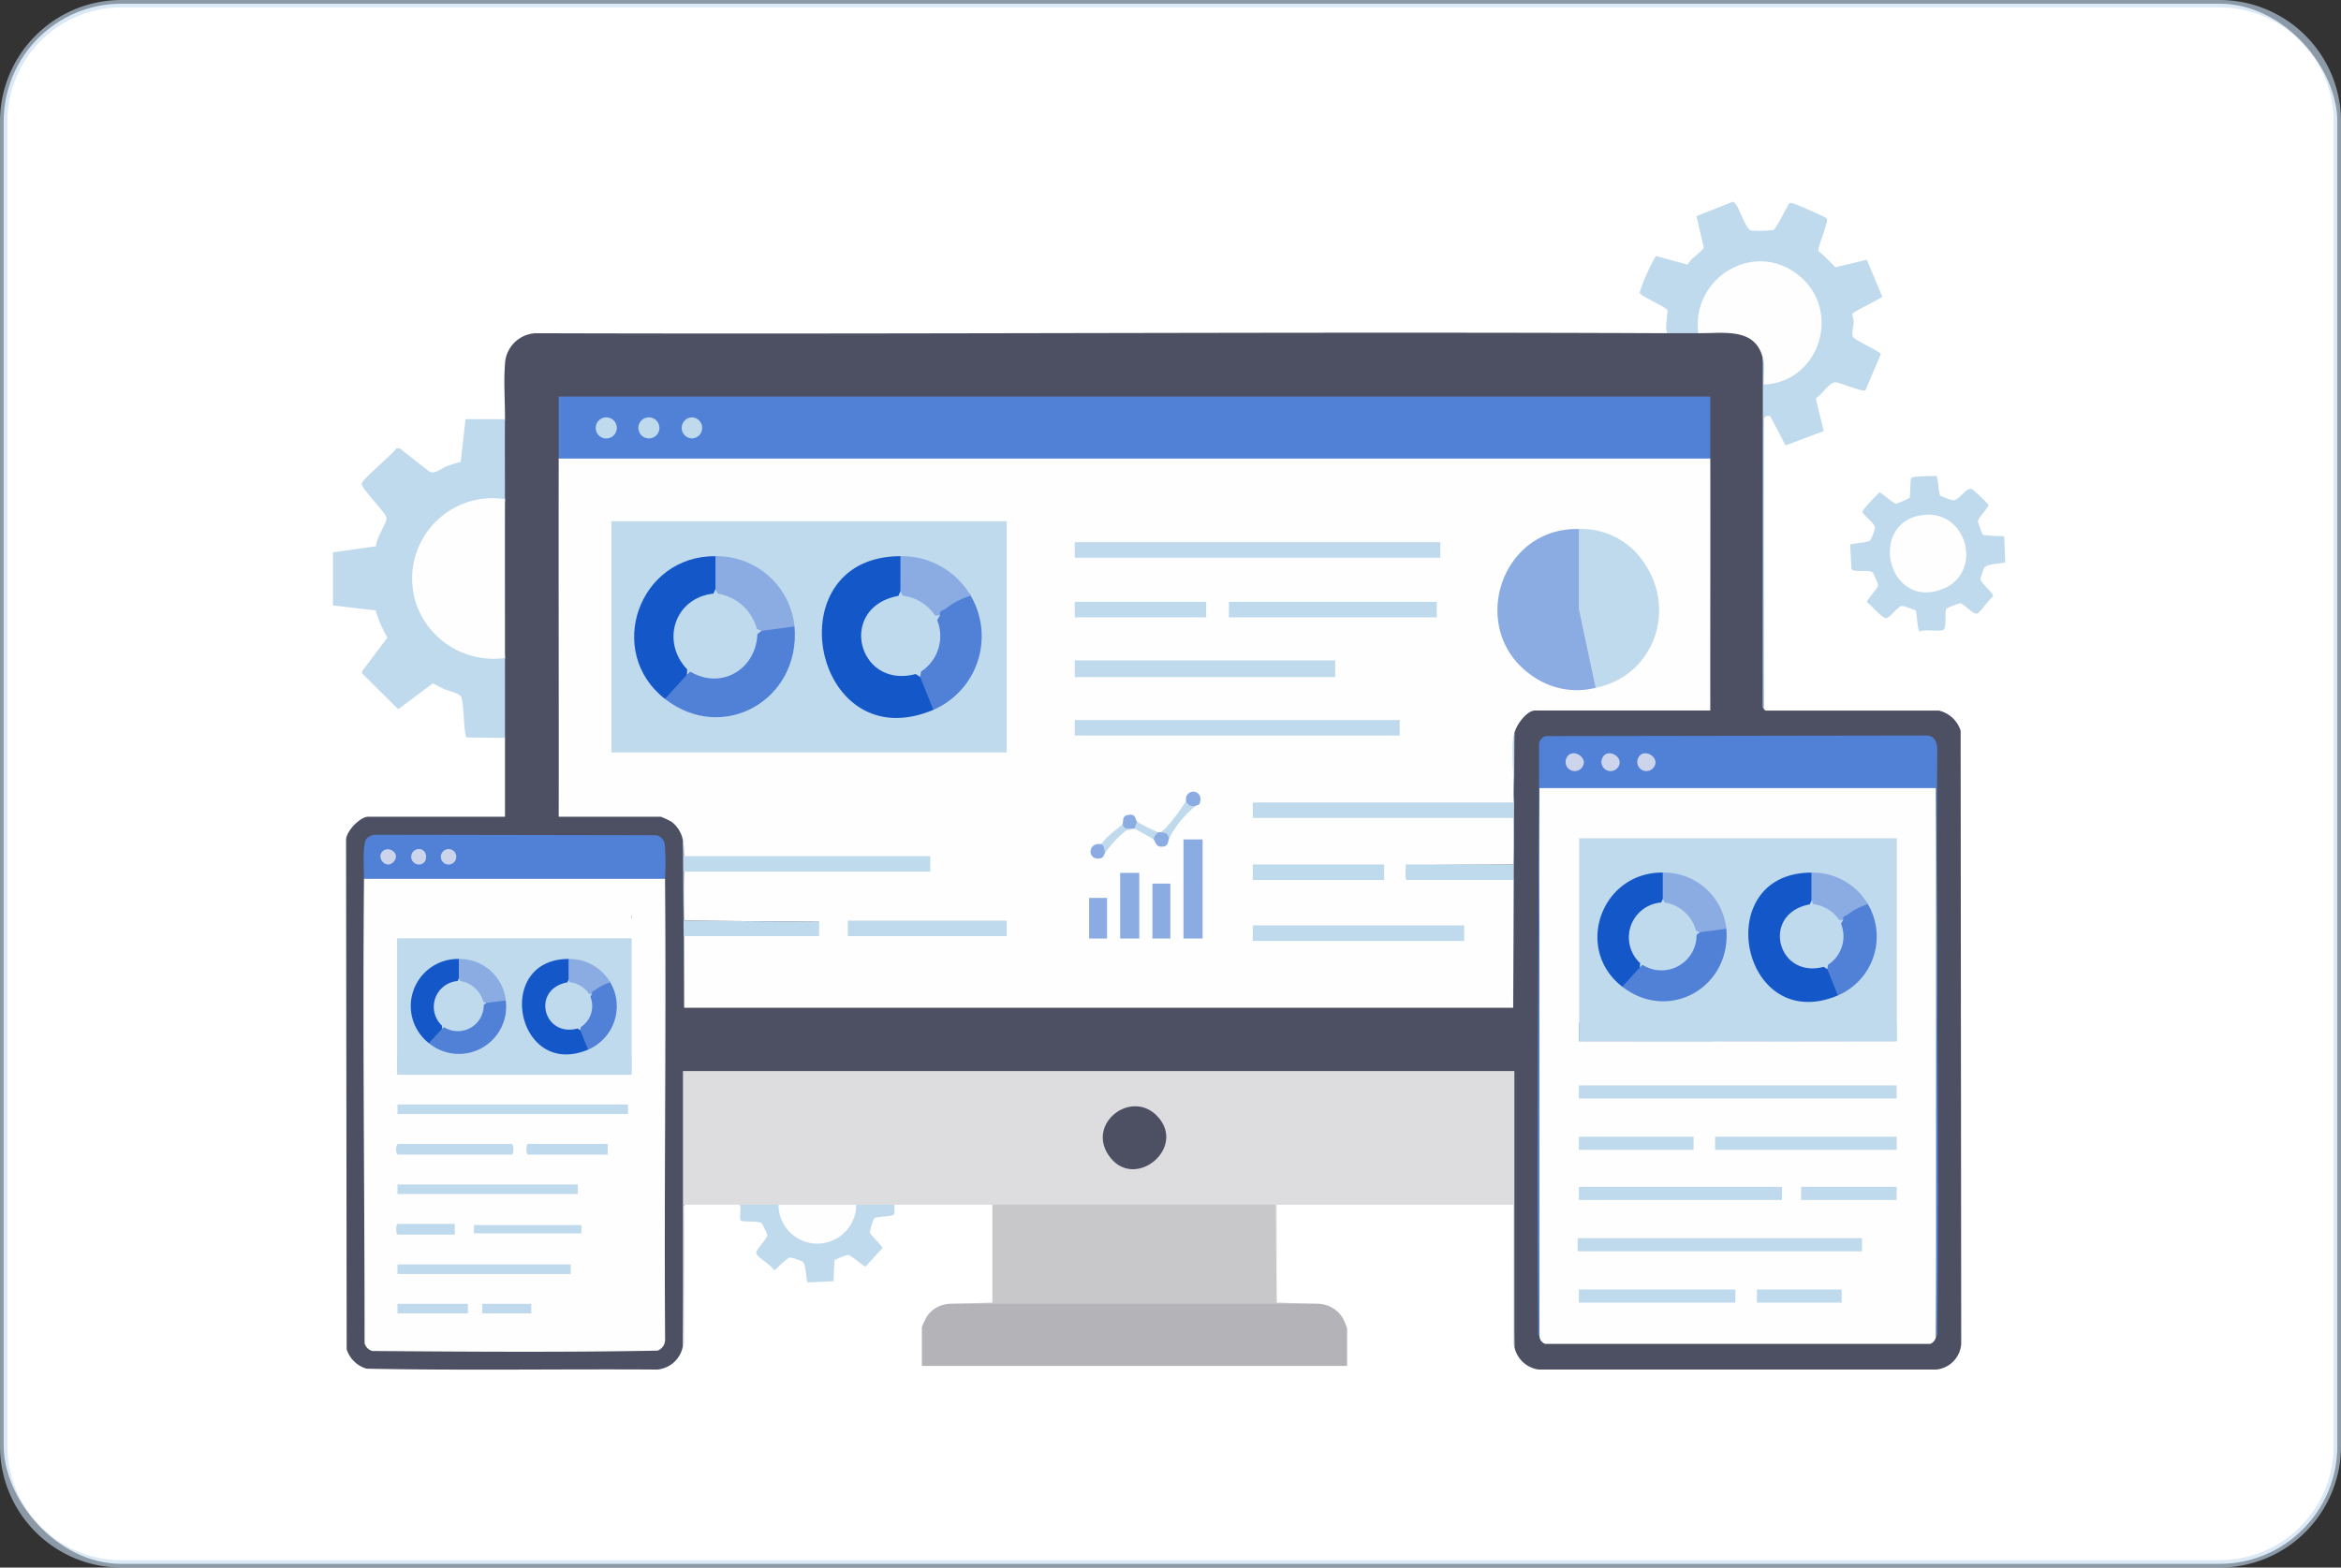 <svg xmlns="http://www.w3.org/2000/svg" xmlns:xlink="http://www.w3.org/1999/xlink" width="318" height="213" viewBox="0 0 318 213">
  <rect x="0" y="0" width="318" height="213" fill="#333333" stroke="none"/>
  <defs>
    <clipPath id="clip-path">
      <rect id="長方形_1138" data-name="長方形 1138" width="259.796" height="175.362" fill="none"/>
    </clipPath>
  </defs>
  <g id="グループ_2732" data-name="グループ 2732" transform="translate(-726 -760)">
    <rect id="長方形_33_のコピー_5" data-name="長方形 33 のコピー 5" width="317" height="212" rx="16" transform="translate(726.5 760.5)" fill="#fff"/>
    <path id="長方形_33_のコピー_5_-_アウトライン" data-name="長方形 33 のコピー 5 - アウトライン" d="M16-.5H301A16.5,16.5,0,0,1,317.5,16V196A16.5,16.5,0,0,1,301,212.5H16A16.5,16.5,0,0,1-.5,196V16A16.5,16.5,0,0,1,16-.5Zm285,212A15.518,15.518,0,0,0,316.5,196V16A15.518,15.518,0,0,0,301,.5H16A15.518,15.518,0,0,0,.5,16V196A15.518,15.518,0,0,0,16,211.5Z" transform="translate(726.5 760.5)" fill="rgba(196,218,240,0.61)"/>
    <g id="グループ_2115" data-name="グループ 2115" transform="translate(755 779)">
      <g id="グループ_2114" data-name="グループ 2114">
        <g id="グループ_2113" data-name="グループ 2113" clip-path="url(#clip-path)">
          <path id="パス_4231" data-name="パス 4231" d="M200.271,30.28a6.441,6.441,0,0,1,4.219,0l.268-.324c1.936-.217,5.6-.22,7.176.988.721.552,1.838,1.887,1.319,2.743a24.943,24.943,0,0,1,.07,3.523c.14.061.25.124.254.191.062,1.306.038,2.782,0,4.1,0,.089-.111.175-.248.261q-.075,19.924.087,39.618c.125.125.177.2.389.171l23.37.006a4.069,4.069,0,0,1,2.944,2.734l.079,83.317a3.773,3.773,0,0,1-3.332,3.482l-54.044.005a3.891,3.891,0,0,1-3.32-3.089q-.164-9.5-.081-19.188l-.243-.3V130.733l.325-.2-.156.324H66.762l-.2-.324.324.113v17.941l-.243.3q.082,9.568-.081,18.956a3.879,3.879,0,0,1-3.483,3.251c-13.159-.088-26.349.145-39.49-.118a4.007,4.007,0,0,1-2.711-2.641l-.081-69.2c0-1.192,1.916-3.159,3.006-3.159h18.58c0-3.566,0-7.14,0-10.706a49.309,49.309,0,0,1,0-10.869,163.225,163.225,0,0,1,0-21.576,39.928,39.928,0,0,1,0-10.868c.015-2.358-.187-5.087-.005-7.388a4.38,4.38,0,0,1,4.146-4.29c51.247.158,102.5-.22,153.749,0" transform="translate(-2.787 -4)" fill="#4d5063"/>
          <path id="パス_4232" data-name="パス 4232" d="M73.642,183.426V146.115H186.581v37.473c-.023-.1-.268-.316-.173-.548l.011-18.756H154.29v13.3l-.325-.108-.157-12.886q-19.076.221-38.138-.308H102.386l-.3.325H81.516l-.252-.325H73.8l.012,18.594c.089.228-.152.447-.173.549" transform="translate(-9.869 -19.581)" fill="#dddddf"/>
          <path id="パス_4233" data-name="パス 4233" d="M121.27,167.094q19.226-.017,38.459,0l.161,13.3,5.842.162c-.013.13-.063.324-.155.325-16.457.107-33.484.107-49.948,0l-.2-.325,5.843-.161Z" transform="translate(-15.469 -22.392)" fill="#c8c8cb"/>
          <path id="パス_4234" data-name="パス 4234" d="M114.85,182.643h50.3a4.032,4.032,0,0,1,3.216,2.057c.087.163.515,1.2.515,1.269v5.11H111.118v-5.272a10.233,10.233,0,0,1,.74-1.531,3.91,3.91,0,0,1,2.992-1.632" transform="translate(-14.891 -24.477)" fill="#b3b3b8"/>
          <path id="パス_4235" data-name="パス 4235" d="M42.1,43.834c-.022,3.62.007,7.249,0,10.869l-.475.26c-15.506-.838-15.8,21.617-.02,21.04l.5.275c0,3.621.005,7.249,0,10.869l-5.2-.07c-.125-.082-.126-.207-.151-.337-.288-1.539-.205-3.485-.523-4.992-.141-.669-1.561-.9-2.232-1.176-.585-.241-1.119-.6-1.708-.83l-4.685,3.5-4.9-4.856,0-.319,3.428-4.557a16.114,16.114,0,0,1-1.589-3.687l-5.807-.682,0-7.208,5.862-.839c-.091-.886,1.5-3.272,1.418-3.84-.12-.789-3.533-4.049-3.365-4.708.157-.613,4.117-3.874,4.692-4.744l.476,0,4.006,3.145c.712.413,1.612-.407,2.332-.707a13.641,13.641,0,0,1,1.923-.593l.669-5.819Z" transform="translate(-2.511 -5.874)" fill="#c0daed"/>
          <path id="パス_4236" data-name="パス 4236" d="M227.466,27.585c-.414-.7.182-2.839-.036-3.212-.15-.257-3.069-1.683-3.536-2.058a.408.408,0,0,1-.17-.329,26.32,26.32,0,0,1,2.191-4.9l4.308,1.179c.557-.979,1.542-1.419,2.211-2.276l-1.009-4.31,4.891-1.942c.152-.021.221.07.318.161.552.517,1.25,2.844,1.883,3.473.139.137.137.215.387.262a15.632,15.632,0,0,0,3-.083c.436-.262,2-3.617,2.213-3.662a1.408,1.408,0,0,1,.551.09c.443.133,4.219,1.779,4.384,1.954.1.107.133.12.126.286-.028.709-1.327,3.857-1.187,4.178a26.253,26.253,0,0,1,2.291,2.229l4.288-1.026,2.1,5.04c-.449.379-4.02,2.069-4.065,2.3-.054.273.192.743.185,1.1-.011.621-.333,1.54-.093,2.031.229.469,3.725,2.018,3.777,2.344l-2.094,4.934c-.372.233-3.339-1-4-1.088-.867-.109-1.917,1.739-2.749,2.154l1.083,4.461-5.186,1.956-2.032-3.9c-.11-.233-.86-.036-.9.107l.01,39.644c-.216-.216-.151-.289-.171-.553l.01-47.14.382.036a12.769,12.769,0,0,1,.064,3.112c6.382-.256,9.483-8.343,5.317-13.119-5.362-6.147-14.866-1.683-14.247,6.143l-.279.421c-1.4-.014-2.815.006-4.219,0" transform="translate(-29.982 -1.305)" fill="#c0daed"/>
          <path id="パス_4237" data-name="パス 4237" d="M274.747,60.743a21.223,21.223,0,0,0,2.9.179l.153,3.562c-.708.2-2.523.17-2.88.77a14.343,14.343,0,0,0-.483,1.457c-.011.568,1.58,1.716,1.739,2.381-.514.322-1.839,2.262-2.213,2.357-.511.129-1.729-1.3-2.278-1.415a9.81,9.81,0,0,0-1.827.7c-.388.32.058,2.239-.4,2.843-.33.437-2.7-.107-3.327.322-.261-.44-.372-2.731-.511-2.9a16.927,16.927,0,0,0-1.751-.593c-.538-.1-1.552,1.393-2.129,1.631-.6.244-2.132-1.815-2.737-2.135-.055-.308,1.427-1.821,1.535-2.318a10.985,10.985,0,0,0-.722-1.694c-.469-.527-2.724.042-2.914-.533l-.167-3.286c.152-.178,2.32-.236,2.738-.588a8.52,8.52,0,0,0,.627-1.662c.061-.578-1.452-1.638-1.685-2.144-.153-.333,1.957-2.305,2.277-2.732.55.242,1.816,1.513,2.3,1.56a12.592,12.592,0,0,0,1.815-.8c.085-.136.085-2.175.183-2.623.087-.4,2.858-.269,3.425-.367.321.24.277,2.284.554,2.693a9.18,9.18,0,0,0,1.669.619c.968.122,1.9-1.994,2.723-1.442a21.917,21.917,0,0,1,2.166,2.06c-.137.653-1.393,1.716-1.444,2.258a14.1,14.1,0,0,0,.668,1.838" transform="translate(-34.406 -7.065)" fill="#c0daed"/>
          <path id="パス_4238" data-name="パス 4238" d="M115.7,167.095q-6.649.005-13.307,0c-.043.352.138,1.193-.152,1.389-.33.224-2.4.191-2.622.5a10.167,10.167,0,0,0-.569,1.85c.126.462,1.761,1.874,1.709,2.164l-2.26,2.465c-.285.124-1.961-1.6-2.5-1.555a16.3,16.3,0,0,0-1.7.671c-.1.109-.139,2.512-.18,2.9l-3.477.171c-.285-.048-.179-2.479-.75-2.841a7.869,7.869,0,0,0-1.66-.55c-.467.07-1.7,1.409-2.146,1.757-.452-.751-2.114-1.622-2.446-2.272-.236-.464,1.582-2.053,1.477-2.6a14.968,14.968,0,0,0-.738-1.527c-.568-.418-2.68-.084-2.9-.43-.158-.255.087-1.978-.022-2.087H115.7Z" transform="translate(-9.894 -22.393)" fill="#c0daed"/>
          <path id="パス_4239" data-name="パス 4239" d="M210.582,49.966c.023,11.407-.017,22.822,0,34.229H186.809c-1.2,0-2.588,1.987-2.84,3.082q-.142,4.685-.162,9.409c.005.17-.028.342-.2.325H148.633l-.2-.325c.52.155.5,1.909,0,2.109l.114-.324h35.059l.2.324c.1,2.035.068,4.232,0,6.327l-14.41.081a4.226,4.226,0,0,0-.032,2.028l.112-.324,14.245,0,.123.262-.038,17.418H71.191v-9.733l.112-.325H89.331l.2.325c-.516-.132-.494-1.771,0-1.947l-18.336-.163c-.065-2.2-.119-4.476,0-6.651l.114-.325h33.113l.2.325c-.52-.155-.5-1.909,0-2.109l-.114.324H71.392l-.2-.324q-.088-1.04-.162-2.11a4.087,4.087,0,0,0-1.569-2.568,11.245,11.245,0,0,0-1.433-.676H54.152c.025-16.219-.033-32.448,0-48.667l.157-.325H210.377Z" transform="translate(-7.256 -6.653)" fill="#fefefe"/>
          <path id="パス_4240" data-name="パス 4240" d="M207.975,176.128q-.26-37.209,0-74.46l.154-.325h53.519l.2.325q.253,37.2,0,74.46a1.264,1.264,0,0,1-.8,1.063H208.778a1.13,1.13,0,0,1-.8-1.063" transform="translate(-27.854 -13.581)" fill="#fefefe"/>
          <path id="パス_4241" data-name="パス 4241" d="M64.492,115.9c.175,20.843-.138,41.7.009,62.545a1.6,1.6,0,0,1-1.026,1.569c-12.882.242-25.85.145-38.743.048a1.521,1.521,0,0,1-1.055-1.054C23.684,158,23.4,136.929,23.6,115.9l.113-.325H64.291Z" transform="translate(-3.153 -15.489)" fill="#fefefe"/>
          <path id="パス_4242" data-name="パス 4242" d="M54.154,48.711c.006-2.809,0-5.626,0-8.436H210.583c0,2.809-.006,5.626,0,8.436Z" transform="translate(-7.257 -5.397)" fill="#5081d7"/>
          <path id="パス_4243" data-name="パス 4243" d="M261.828,175.072v-74.46H207.954v74.46c-.268-.168-.162-.616-.165-.89-.28-26.554.126-53.169.111-79.708a1.477,1.477,0,0,1,.857-.927l51.7-.081c1.186-.016,1.553.982,1.541,2.028-.261,26.224.321,52.467,0,78.687,0,.275.1.722-.165.89" transform="translate(-27.833 -12.526)" fill="#5081d7"/>
          <path id="パス_4244" data-name="パス 4244" d="M64.5,115.028H23.6c.01-1.143-.261-4.845.4-5.522a2.416,2.416,0,0,1,.99-.47l38.371.067a1.564,1.564,0,0,1,1.095,1.177,33.243,33.243,0,0,1,.037,4.748" transform="translate(-3.157 -14.612)" fill="#5081d7"/>
          <path id="パス_4245" data-name="パス 4245" d="M43.767,56.363c-.013,7.189,0,14.387,0,21.575a11.124,11.124,0,0,1-11.875-6.865A10.909,10.909,0,0,1,43.767,56.363" transform="translate(-4.173 -7.534)" fill="#fefefe"/>
          <path id="パス_4246" data-name="パス 4246" d="M232.9,28.835c-1-7.409,7.377-12.669,13.454-8.016,6.148,4.708,3.15,14.633-4.53,14.992-.163-.161.245-3.1-.161-3.57-1-4.263-5.39-3.374-8.763-3.407" transform="translate(-31.201 -2.555)" fill="#fefefe"/>
          <path id="パス_4247" data-name="パス 4247" d="M73.642,109.961a6.684,6.684,0,0,1,.161,2.109h33.428v2.109H73.8v6.652l18.338.162v1.947H73.8v9.734Z" transform="translate(-9.869 -14.736)" fill="#c0daed"/>
          <path id="パス_4248" data-name="パス 4248" d="M198.4,130.412V113.053H183.957a5.308,5.308,0,0,1-.008-2.029l14.45-.08v-6.327H163.024V102.51H198.4c.208-2.843-.275-6.063-.012-8.86a1.872,1.872,0,0,1,.174-.549Z" transform="translate(-21.847 -12.477)" fill="#c0daed"/>
          <path id="パス_4249" data-name="パス 4249" d="M146.831,152.916c4.283,4.347-3.175,10.442-6.569,5.349-2.894-4.344,3.066-8.9,6.569-5.349" transform="translate(-18.694 -20.322)" fill="#4d5063"/>
          <path id="パス_4250" data-name="パス 4250" d="M267.41,58.862c6.1-.793,8.273,7.844,2.745,10.044-7.5,2.985-10.286-9.063-2.745-10.044" transform="translate(-35.239 -7.881)" fill="#fefefe"/>
          <path id="パス_4251" data-name="パス 4251" d="M99.18,167.1a5.274,5.274,0,0,1-10.548,0Z" transform="translate(-11.878 -22.393)" fill="#fefefe"/>
          <path id="パス_4252" data-name="パス 4252" d="M212.466,61.067l.325.151v10.15l-.325.569c.128-.013.327-.008.349.08.811,3.325,1.59,7,2.2,10.368l-.277.257a10.44,10.44,0,0,1-8.556-1.585c-8.921-6.066-4.527-20.255,6.284-19.99" transform="translate(-26.99 -8.183)" fill="#8bace3"/>
          <path id="パス_4253" data-name="パス 4253" d="M216.45,83.276l-2.271-10.707.195-.554q4.023-3.123,8.054-6.234l.352.138c4.847,6.523,1.708,15.712-6.329,17.358" transform="translate(-28.703 -8.815)" fill="#c0daed"/>
          <rect id="長方形_1108" data-name="長方形 1108" width="49.655" height="2.109" transform="translate(116.997 54.669)" fill="#c0daed"/>
          <rect id="長方形_1109" data-name="長方形 1109" width="44.138" height="2.109" transform="translate(116.997 78.84)" fill="#c0daed"/>
          <rect id="長方形_1110" data-name="長方形 1110" width="28.722" height="2.109" transform="translate(141.176 106.742)" fill="#c0daed"/>
          <rect id="長方形_1111" data-name="長方形 1111" width="28.235" height="2.109" transform="translate(137.93 62.781)" fill="#c0daed"/>
          <path id="パス_4254" data-name="パス 4254" d="M222.779,65.286l-8.6,6.651V61.069a10.152,10.152,0,0,1,8.6,4.217" transform="translate(-28.703 -8.184)" fill="#c0daed"/>
          <rect id="長方形_1112" data-name="長方形 1112" width="21.582" height="2.109" transform="translate(86.166 106.094)" fill="#c0daed"/>
          <rect id="長方形_1113" data-name="長方形 1113" width="17.85" height="2.109" transform="translate(116.997 62.781)" fill="#c0daed"/>
          <rect id="長方形_1114" data-name="長方形 1114" width="17.85" height="2.109" transform="translate(141.176 98.469)" fill="#c0daed"/>
          <rect id="長方形_1115" data-name="長方形 1115" width="2.596" height="13.464" transform="translate(131.764 95.062)" fill="#8bace3"/>
          <rect id="長方形_1116" data-name="長方形 1116" width="2.596" height="8.922" transform="translate(123.164 99.604)" fill="#8bace3"/>
          <rect id="長方形_1117" data-name="長方形 1117" width="2.434" height="7.462" transform="translate(127.545 101.064)" fill="#8bace3"/>
          <rect id="長方形_1118" data-name="長方形 1118" width="2.434" height="5.515" transform="translate(118.944 103.011)" fill="#8bace3"/>
          <rect id="長方形_1119" data-name="長方形 1119" width="35.375" height="2.271" transform="translate(116.998 70.729)" fill="#c0daed"/>
          <path id="パス_4255" data-name="パス 4255" d="M153.3,104.427a14.385,14.385,0,0,0-3.57,4.38A2.433,2.433,0,0,1,148.6,108c.2-.205.452-.349.649-.568A25.092,25.092,0,0,0,152,103.779a2.226,2.226,0,0,1,1.3.649" transform="translate(-19.914 -13.908)" fill="#c0daed"/>
          <path id="パス_4256" data-name="パス 4256" d="M143.444,107.987c-.236.239-.574.127-.9.315a13.952,13.952,0,0,0-2.83,3.092c-.393-.147-.482-.9-.487-1.3a11.042,11.042,0,0,1,1.3-1.381c.256-.236,1.55-1.2,1.625-1.376a1.584,1.584,0,0,0,1.124.3Z" transform="translate(-18.658 -14.385)" fill="#c0daed"/>
          <path id="パス_4257" data-name="パス 4257" d="M147.684,108.423a.852.852,0,0,1-.649.973c-.106-.1-2.452-1.42-2.6-1.46-.442-.213-.148-1.023.325-.973a17.936,17.936,0,0,0,2.921,1.46" transform="translate(-19.328 -14.334)" fill="#c0daed"/>
          <path id="パス_4258" data-name="パス 4258" d="M148.444,108.648c.724.139.759-.015,1.136.811-.2.559-.112,1.16-1.06,1.148-.777-.01-.8-.739-1.05-.986a1.515,1.515,0,0,1,.649-.973c.09.024.224-.019.325,0" transform="translate(-19.763 -14.56)" fill="#8bace3"/>
          <path id="パス_4259" data-name="パス 4259" d="M153.828,104.227c-.682.118-.939-.136-1.3-.649.046-.111-.022-.421.071-.652a.989.989,0,0,1,1.89.572c-.066.708-.315.509-.662.728" transform="translate(-20.441 -13.707)" fill="#8bace3"/>
          <path id="パス_4260" data-name="パス 4260" d="M144.546,106.82l-.325.973c-.089-.024-.224.02-.325,0-.572-.117-1.07.257-1.3-.649.189-.436-.161-1.075.8-1.23,1.026-.165.883.561,1.144.9" transform="translate(-19.11 -14.191)" fill="#8bace3"/>
          <path id="パス_4261" data-name="パス 4261" d="M139,110.518c.419.081.553.923.487,1.3-.226.43-.229.656-.893.656-1.523,0-1.3-2.284.406-1.955" transform="translate(-18.437 -14.807)" fill="#8bace3"/>
          <path id="パス_4262" data-name="パス 4262" d="M92.165,122.674l-18.336-.162Z" transform="translate(-9.894 -16.418)" fill="#c0daed"/>
          <path id="パス_4263" data-name="パス 4263" d="M201.61,113.707l-14.443.161v1.948c-.346-.113-.081-1.693-.163-2.11Z" transform="translate(-25.058 -15.238)" fill="#c0daed"/>
          <path id="パス_4264" data-name="パス 4264" d="M259.335,136.476c-.007.863,0,1.734,0,2.6-2.161,0-4.331-.008-6.491,0l-.691-.253-8-8.343-7.767,8.279a2.32,2.32,0,0,1-.742.317h-1.3l-.674-.242-4.623-4.91.1-.363,9.168-9.73,5.864,5.987c.336.059,3.482-3.728,4.192-4.216.144-.1.22-.232.41-.081Z" transform="translate(-30.696 -16.594)" fill="#c0daed"/>
          <path id="パス_4265" data-name="パス 4265" d="M253.865,140.026c-5.73.02-11.47.005-17.2,0l8.52-9.081Z" transform="translate(-31.716 -17.548)" fill="#b7c2e6"/>
          <path id="パス_4266" data-name="パス 4266" d="M227,134.259c.083.1.193.262.134.331a49.62,49.62,0,0,1-4.414,4.688,1.768,1.768,0,0,1-.913.5c-2.54-.006-5.088,0-7.628,0,0-.809.008-1.625,0-2.434l8.032-8.27Z" transform="translate(-28.703 -17.297)" fill="#98a9dd"/>
          <rect id="長方形_1120" data-name="長方形 1120" width="43.164" height="1.785" transform="translate(185.475 128.48)" fill="#c0daed"/>
          <rect id="長方形_1121" data-name="長方形 1121" width="38.62" height="1.785" transform="translate(185.313 149.244)" fill="#c0daed"/>
          <rect id="長方形_1122" data-name="長方形 1122" width="27.586" height="1.785" transform="translate(185.476 142.269)" fill="#c0daed"/>
          <rect id="長方形_1123" data-name="長方形 1123" width="24.665" height="1.785" transform="translate(203.975 135.455)" fill="#c0daed"/>
          <rect id="長方形_1124" data-name="長方形 1124" width="21.257" height="1.785" transform="translate(185.476 156.22)" fill="#c0daed"/>
          <path id="パス_4267" data-name="パス 4267" d="M233.533,140.578c-3.513,0-7.034.01-10.548,0l5.192-5.515h.163Z" transform="translate(-29.883 -18.1)" fill="#8798d7"/>
          <rect id="長方形_1125" data-name="長方形 1125" width="15.578" height="1.785" transform="translate(185.475 135.455)" fill="#c0daed"/>
          <rect id="長方形_1126" data-name="長方形 1126" width="12.982" height="1.785" transform="translate(215.658 142.269)" fill="#c0daed"/>
          <rect id="長方形_1127" data-name="長方形 1127" width="11.521" height="1.785" transform="translate(209.655 156.22)" fill="#c0daed"/>
          <path id="パス_4268" data-name="パス 4268" d="M50.931,137.706c.084.1.195.262.136.33-1.444,1.707-3.205,3.555-4.783,5.16a2.877,2.877,0,0,1-1.52,1.161H43.629a.145.145,0,0,1-.163-.162l-.635-.281a29.059,29.059,0,0,1-2.874-3.237,1.793,1.793,0,0,1-.061-.375c-.144-.046-.142-.1,0-.162l6.734-7.135Z" transform="translate(-5.332 -17.824)" fill="#c0daed"/>
          <path id="パス_4269" data-name="パス 4269" d="M63.86,121.575v21.252c-1.62,0-3.248-.005-4.869,0l-.676-.252-5.6-6.037.107-.363c0-.32.22-.449.4-.651.9-.988,1.819-1.968,2.762-2.914l7.868,8.269Z" transform="translate(-7.065 -16.293)" fill="#c0daed"/>
          <path id="パス_4270" data-name="パス 4270" d="M51.863,138.434l6.167,6.651q-6.244.016-12.5,0l6.167-6.651Z" transform="translate(-6.102 -18.552)" fill="#b7c2e6"/>
          <path id="パス_4271" data-name="パス 4271" d="M38.431,140.667c.027.028-.027.134,0,.162l.122.334-3.261,3.215,6.156.02.552.325c.044.059.117.1.163.162q-6.649-.005-13.308,0c0-.647.01-1.3,0-1.947l5.923-6a36.817,36.817,0,0,0,3.651,3.728" transform="translate(-3.867 -18.352)" fill="#98a9dd"/>
          <rect id="長方形_1128" data-name="長方形 1128" width="31.318" height="1.298" transform="translate(24.99 131.075)" fill="#c0daed"/>
          <rect id="長方形_1129" data-name="長方形 1129" width="24.503" height="1.298" transform="translate(24.99 141.944)" fill="#c0daed"/>
          <rect id="長方形_1130" data-name="長方形 1130" width="23.53" height="1.298" transform="translate(24.989 152.813)" fill="#c0daed"/>
          <path id="パス_4272" data-name="パス 4272" d="M28.91,157.542H44.325c.348,0,.348,1.46,0,1.46H28.91c-.3,0-.407-1.274,0-1.46" transform="translate(-3.839 -21.113)" fill="#c0daed"/>
          <rect id="長方形_1131" data-name="長方形 1131" width="14.604" height="1.135" transform="translate(35.376 147.46)" fill="#c0daed"/>
          <path id="パス_4273" data-name="パス 4273" d="M60.126,157.542V159H49.335c-.347,0-.347-1.46,0-1.46Z" transform="translate(-6.577 -21.113)" fill="#c0daed"/>
          <rect id="長方形_1132" data-name="長方形 1132" width="9.574" height="1.298" transform="translate(24.99 158.166)" fill="#c0daed"/>
          <path id="パス_4274" data-name="パス 4274" d="M36.618,170.092v1.46H28.91c-.347,0-.347-1.46,0-1.46Z" transform="translate(-3.839 -22.795)" fill="#c0daed"/>
          <rect id="長方形_1133" data-name="長方形 1133" width="6.653" height="1.298" transform="translate(36.511 158.166)" fill="#c0daed"/>
          <path id="パス_4275" data-name="パス 4275" d="M68.081,43.55a1.428,1.428,0,1,1,0,2.857,1.428,1.428,0,0,1,0-2.857" transform="translate(-8.936 -5.836)" fill="#c0daed"/>
          <path id="パス_4276" data-name="パス 4276" d="M74.831,43.55a1.429,1.429,0,0,1,0,2.857,1.429,1.429,0,0,1,0-2.857" transform="translate(-9.838 -5.836)" fill="#c0daed"/>
          <path id="パス_4277" data-name="パス 4277" d="M61.343,43.55a1.433,1.433,0,0,1,.456,2.807,1.433,1.433,0,1,1-.456-2.807" transform="translate(-8.04 -5.836)" fill="#c0daed"/>
          <path id="パス_4278" data-name="パス 4278" d="M214.177,98.345a1.241,1.241,0,0,1-1.98-1.411c.692-1.635,3.372.023,1.98,1.411" transform="translate(-28.422 -12.899)" fill="#ccd5ec"/>
          <path id="パス_4279" data-name="パス 4279" d="M219.8,98.345a1.241,1.241,0,0,1-1.98-1.411c.692-1.635,3.372.023,1.98,1.411" transform="translate(-29.176 -12.899)" fill="#ccd5ec"/>
          <path id="パス_4280" data-name="パス 4280" d="M225.42,98.345a1.241,1.241,0,0,1-1.98-1.411c.692-1.635,3.372.023,1.98,1.411" transform="translate(-29.929 -12.899)" fill="#ccd5ec"/>
          <path id="パス_4281" data-name="パス 4281" d="M31.863,111.3c1.434-.255,1.589,2,.273,2.082a1.052,1.052,0,0,1-.273-2.082" transform="translate(-4.156 -14.913)" fill="#ccd4ec"/>
          <path id="パス_4282" data-name="パス 4282" d="M36.56,111.3a1.05,1.05,0,1,1,.274,2.081,1.05,1.05,0,0,1-.274-2.081" transform="translate(-4.796 -14.912)" fill="#ccd4ec"/>
          <path id="パス_4283" data-name="パス 4283" d="M26.432,111.643c.839-.886,2.439.192,1.656,1.252-1,1.344-2.505-.356-1.656-1.252" transform="translate(-3.509 -14.918)" fill="#ccd4ec"/>
          <rect id="長方形_1134" data-name="長方形 1134" width="35.051" height="1.947" transform="translate(117.159 70.891)" fill="#c0daed"/>
          <path id="パス_4284" data-name="パス 4284" d="M227.39,115.24c5.166-.877,5.593,6.685.913,6.927-4.376.227-4.891-6.252-.913-6.927" transform="translate(-30.112 -15.434)" fill="#8394d5"/>
          <path id="パス_4285" data-name="パス 4285" d="M38.777,126.665c3.368-.464,3.932,4.853.585,5.153-3.3.3-3.921-4.693-.585-5.153" transform="translate(-4.9 -16.971)" fill="#8395d5"/>
          <path id="パス_4286" data-name="パス 4286" d="M39.335,141.431a46.3,46.3,0,0,1,3.57,3.894l-7.3,0,.4-.651Z" transform="translate(-4.771 -18.954)" fill="#8899d7"/>
          <rect id="長方形_1135" data-name="長方形 1135" width="53.694" height="31.41" transform="translate(54.054 51.827)" fill="#c0daed"/>
          <path id="パス_4287" data-name="パス 4287" d="M106.1,65.331l.6.34c.17.984.269,4.008-.6,4.432l-.267.619c-8.341,1.551-5.541,12.727,2.339,10.62l.612.392c.921-.464,2.224,3.83,2.088,4.148a.848.848,0,0,1-.3.326C94.175,93.116,88.8,65.366,106.1,65.331" transform="translate(-12.79 -8.755)" fill="#1457c8"/>
          <path id="パス_4288" data-name="パス 4288" d="M77.031,65.331c.99.287.914,4.011,0,4.474l-.278.609c-5.308.58-7.164,6.531-3.562,10.3l-.039.726c.549.868-2,3.563-2.983,3.28-8.209-6.416-3.514-19.5,6.862-19.387" transform="translate(-8.842 -8.755)" fill="#1457c8"/>
          <path id="パス_4289" data-name="パス 4289" d="M88.417,76.283c.859,9.966-9.7,16.015-17.6,9.843L73.8,82.845l.455-.423c4.253,2.524,8.949-.352,9.121-5.108l.566-.434c.166-1.023,3.88-1.44,4.475-.6" transform="translate(-9.491 -10.162)" fill="#5081d7"/>
          <path id="パス_4290" data-name="パス 4290" d="M117.714,71.481a10.9,10.9,0,0,1-5.071,15.51l-1.79-4.475.12-.728a5.782,5.782,0,0,0,2.189-6.993l.377-.63c-.231-.542-.267-.694-.065-1.149.1-.225,3.987-2.735,4.241-1.535" transform="translate(-14.856 -9.536)" fill="#5081d7"/>
          <path id="パス_4291" data-name="パス 4291" d="M89.479,74.876l-4.475.6-.641-.248a6.563,6.563,0,0,0-5.305-4.809l-.319-.611V65.332a10.615,10.615,0,0,1,10.739,9.544" transform="translate(-10.552 -8.755)" fill="#8bace3"/>
          <path id="パス_4292" data-name="パス 4292" d="M117.3,70.7a10.485,10.485,0,0,0-3.445,1.791c-.385.248-.872.252-.731.894l-.673.006a6.118,6.118,0,0,0-4.387-2.688l-.31-.6V65.331A10.792,10.792,0,0,1,117.3,70.7" transform="translate(-14.44 -8.755)" fill="#8bace3"/>
          <rect id="長方形_1136" data-name="長方形 1136" width="31.851" height="18.537" transform="translate(24.945 108.502)" fill="#c0daed"/>
          <path id="パス_4293" data-name="パス 4293" d="M54.718,128.529l.354.2c.1.58.159,2.365-.354,2.615l-.158.365c-4.948.915-3.287,7.511,1.386,6.269l.364.231c.546-.274,1.319,2.26,1.238,2.448a.5.5,0,0,1-.177.192c-9.729,4.076-12.915-12.3-2.654-12.322" transform="translate(-6.485 -17.225)" fill="#1457c8"/>
          <path id="パス_4294" data-name="パス 4294" d="M37.473,128.529c.588.169.542,2.367,0,2.64l-.165.359a3.512,3.512,0,0,0-2.113,6.077l-.023.428c.326.513-1.19,2.1-1.77,1.936a6.4,6.4,0,0,1,4.07-11.441" transform="translate(-4.143 -17.225)" fill="#1457c8"/>
          <path id="パス_4295" data-name="パス 4295" d="M44.227,134.992a6.42,6.42,0,0,1-10.44,5.809l1.77-1.936.269-.25a3.518,3.518,0,0,0,5.411-3.014l.336-.255c.1-.6,2.3-.85,2.654-.352" transform="translate(-4.528 -18.055)" fill="#5081d7"/>
          <path id="パス_4296" data-name="パス 4296" d="M61.606,132.159a6.418,6.418,0,0,1-3.009,9.153l-1.062-2.64.072-.43a3.4,3.4,0,0,0,1.3-4.126l.224-.372c-.138-.32-.158-.409-.039-.677.06-.133,2.365-1.614,2.517-.907" transform="translate(-7.71 -17.685)" fill="#5081d7"/>
          <path id="パス_4297" data-name="パス 4297" d="M44.857,134.161l-2.654.352-.38-.146a3.885,3.885,0,0,0-3.147-2.838l-.189-.361v-2.64a6.287,6.287,0,0,1,6.37,5.633" transform="translate(-5.158 -17.224)" fill="#8bace3"/>
          <path id="パス_4298" data-name="パス 4298" d="M61.36,131.7a6.246,6.246,0,0,0-2.045,1.057c-.229.146-.517.149-.433.527l-.4,0a3.631,3.631,0,0,0-2.6-1.586l-.185-.354v-2.816A6.412,6.412,0,0,1,61.36,131.7" transform="translate(-7.464 -17.225)" fill="#8bace3"/>
          <rect id="長方形_1137" data-name="長方形 1137" width="43.142" height="27.603" transform="translate(185.519 94.901)" fill="#c0daed"/>
          <path id="パス_4299" data-name="パス 4299" d="M249.327,114.976l.48.272c.136.786.216,3.2-.48,3.543l-.214.5c-6.7,1.24-4.452,10.174,1.878,8.49l.493.313c.74-.371,1.787,3.062,1.677,3.316a.687.687,0,0,1-.239.261c-13.179,5.521-17.495-16.662-3.6-16.69" transform="translate(-32.265 -15.408)" fill="#1457c8"/>
          <path id="パス_4300" data-name="パス 4300" d="M225.968,114.976c.8.229.734,3.206,0,3.577l-.223.486a4.757,4.757,0,0,0-2.862,8.233l-.031.579c.441.695-1.611,2.849-2.4,2.623-6.6-5.128-2.824-15.589,5.513-15.5" transform="translate(-29.093 -15.408)" fill="#1457c8"/>
          <path id="パス_4301" data-name="パス 4301" d="M235.118,123.73c.69,7.966-7.795,12.8-14.141,7.868l2.4-2.623.366-.339a4.764,4.764,0,0,0,7.328-4.083l.455-.346c.134-.818,3.118-1.151,3.6-.477" transform="translate(-29.614 -16.533)" fill="#5081d7"/>
          <path id="パス_4302" data-name="パス 4302" d="M258.657,119.892a8.693,8.693,0,0,1-4.074,12.4l-1.438-3.577.1-.583a4.61,4.61,0,0,0,1.759-5.59l.3-.5c-.185-.434-.214-.554-.051-.918.081-.181,3.2-2.187,3.407-1.228" transform="translate(-33.925 -16.033)" fill="#5081d7"/>
          <path id="パス_4303" data-name="パス 4303" d="M235.971,122.605l-3.6.477-.514-.2a5.265,5.265,0,0,0-4.262-3.844l-.256-.488v-3.577a8.514,8.514,0,0,1,8.629,7.629" transform="translate(-30.467 -15.408)" fill="#8bace3"/>
          <path id="パス_4304" data-name="パス 4304" d="M258.323,119.268a8.44,8.44,0,0,0-2.768,1.431c-.31.2-.7.2-.588.714l-.54.005a4.915,4.915,0,0,0-3.525-2.149l-.249-.48v-3.815a8.68,8.68,0,0,1,7.67,4.292" transform="translate(-33.591 -15.408)" fill="#8bace3"/>
        </g>
      </g>
    </g>
  </g>
</svg>
